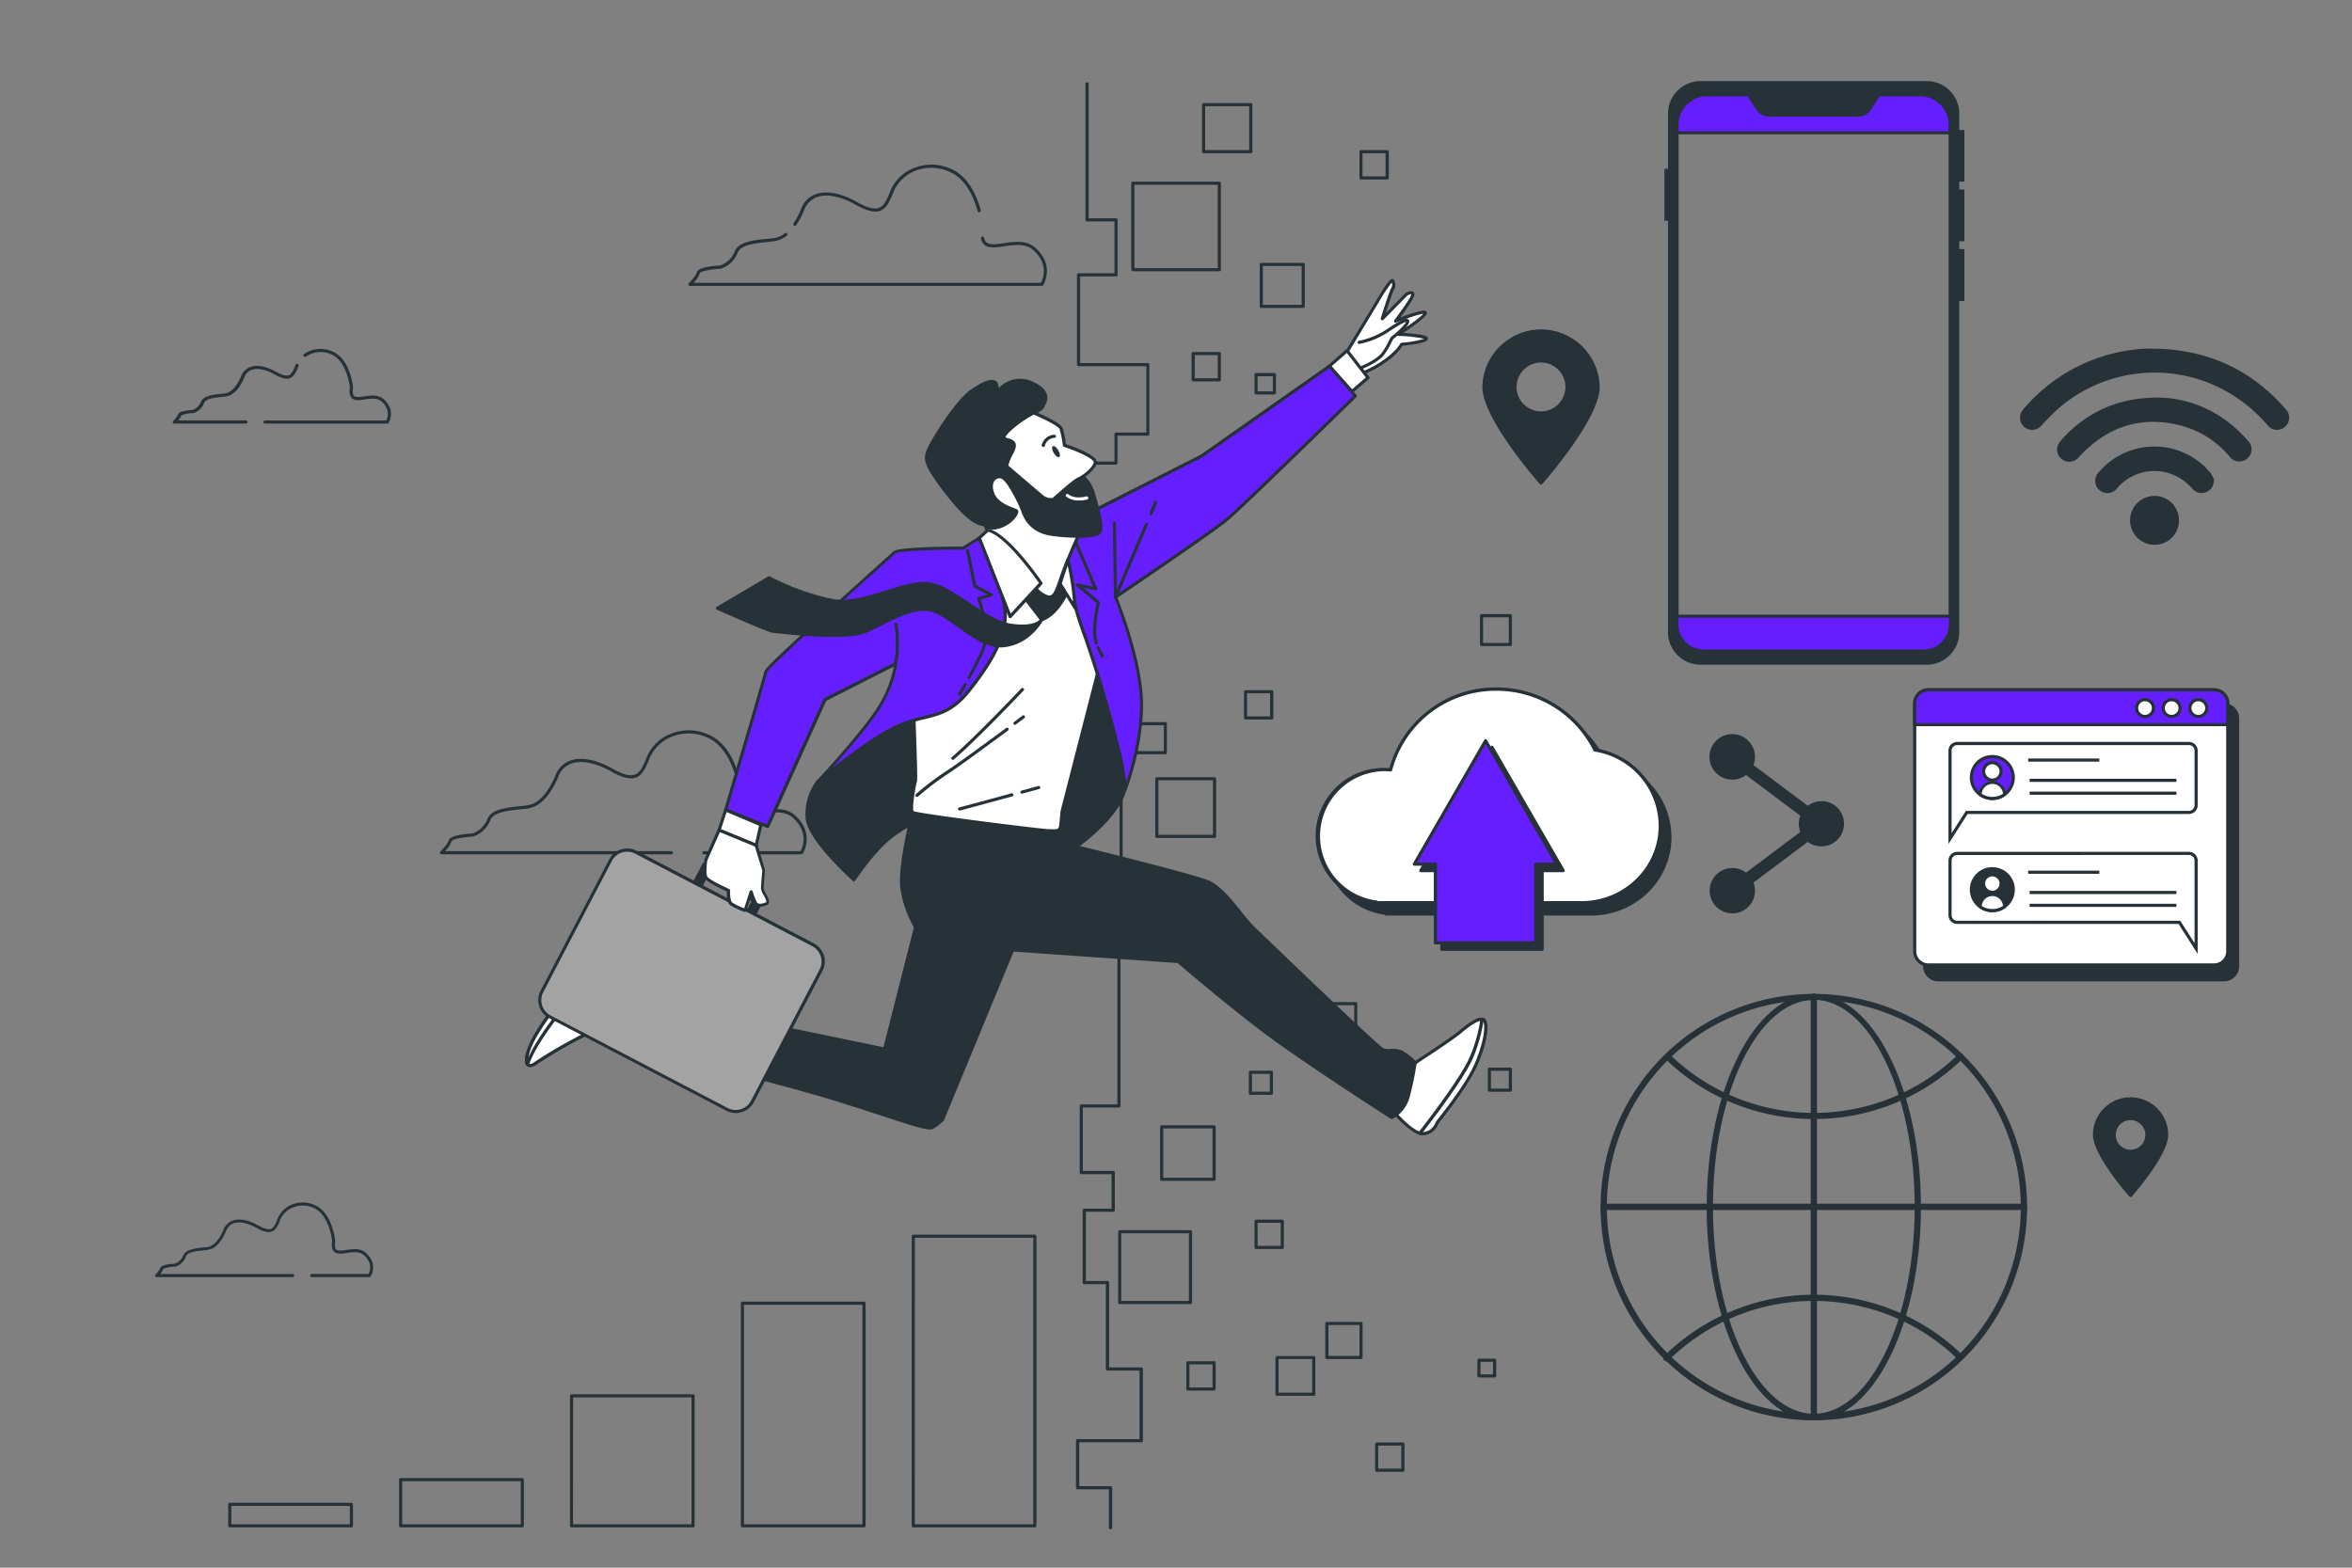 <?xml version="1.0" encoding="UTF-8"?>
<svg xmlns="http://www.w3.org/2000/svg" viewBox="0 0 750 500">
  <rect x="0" y="0" width="750" height="500" fill="#808080" stroke="none"/>
  <g id="freepik--Chart--inject-27">
    <path d="M330,487.15H291.23a.5.5,0,0,1-.5-.5V394.29a.51.51,0,0,1,.5-.5H330a.5.5,0,0,1,.5.5v92.36A.5.5,0,0,1,330,487.15Zm-38.29-1h37.79V394.79H291.73Z" style="fill:#263238"></path>
    <path d="M275.53,487.15H236.74a.5.5,0,0,1-.5-.5v-71a.5.5,0,0,1,.5-.5h38.79a.5.5,0,0,1,.5.5v71A.5.5,0,0,1,275.53,487.15Zm-38.29-1H275v-70H237.24Z" style="fill:#263238"></path>
    <path d="M221,487.15H182.25a.5.5,0,0,1-.5-.5V445.19a.51.51,0,0,1,.5-.5H221a.5.5,0,0,1,.5.5v41.46A.5.5,0,0,1,221,487.15Zm-38.29-1h37.79V445.69H182.75Z" style="fill:#263238"></path>
    <path d="M166.55,487.15H127.76a.5.5,0,0,1-.5-.5V471.91a.5.5,0,0,1,.5-.5h38.79a.5.5,0,0,1,.5.5v14.74A.5.5,0,0,1,166.55,487.15Zm-38.29-1h37.79V472.41H128.26Z" style="fill:#263238"></path>
    <path d="M112.06,487.15H73.27a.5.5,0,0,1-.5-.5V479.8a.51.51,0,0,1,.5-.5h38.79a.5.5,0,0,1,.5.5v6.85A.5.5,0,0,1,112.06,487.15Zm-38.29-1h37.79V480.3H73.77Z" style="fill:#263238"></path>
  </g>
  <g id="freepik--Tab--inject-27">
    <rect x="613.71" y="224.76" width="99.82" height="87.75" rx="4.37" style="fill:#263238"></rect>
    <path d="M709.16,313H618.08a4.88,4.88,0,0,1-4.87-4.87v-79a4.88,4.88,0,0,1,4.87-4.87h91.08a4.88,4.88,0,0,1,4.87,4.87v79A4.88,4.88,0,0,1,709.16,313Zm-91.08-87.76a3.88,3.88,0,0,0-3.87,3.87v79a3.88,3.88,0,0,0,3.87,3.87h91.08a3.87,3.87,0,0,0,3.87-3.87v-79a3.87,3.87,0,0,0-3.87-3.87Z" style="fill:#263238"></path>
    <rect x="610.55" y="220.01" width="99.82" height="87.75" rx="4.37" style="fill:#fff"></rect>
    <path d="M706,308.27H614.92a4.88,4.88,0,0,1-4.87-4.88v-79a4.88,4.88,0,0,1,4.87-4.87H706a4.88,4.88,0,0,1,4.88,4.87v79A4.89,4.89,0,0,1,706,308.27Zm-91.07-87.76a3.87,3.87,0,0,0-3.87,3.87v79a3.88,3.88,0,0,0,3.87,3.88H706a3.88,3.88,0,0,0,3.88-3.88v-79a3.88,3.88,0,0,0-3.88-3.87Z" style="fill:#263238"></path>
    <path d="M710.37,231.11v-6.73A4.38,4.38,0,0,0,706,220H614.92a4.37,4.37,0,0,0-4.37,4.37v6.73Z" style="fill:#651FFF"></path>
    <path d="M710.37,231.61H610.55a.5.5,0,0,1-.5-.5v-6.73a4.88,4.88,0,0,1,4.87-4.87H706a4.88,4.88,0,0,1,4.88,4.87v6.73A.51.51,0,0,1,710.37,231.61Zm-99.32-1h98.82v-6.23a3.88,3.88,0,0,0-3.88-3.87H614.92a3.87,3.87,0,0,0-3.87,3.87Z" style="fill:#263238"></path>
    <circle cx="684.03" cy="225.84" r="2.67" style="fill:#fff"></circle>
    <path d="M684,229a3.18,3.18,0,1,1,3.18-3.18A3.18,3.18,0,0,1,684,229Zm0-5.35a2.18,2.18,0,1,0,2.18,2.17A2.18,2.18,0,0,0,684,223.67Z" style="fill:#263238"></path>
    <path d="M695.17,225.84a2.67,2.67,0,1,0-2.67,2.68A2.67,2.67,0,0,0,695.17,225.84Z" style="fill:#fff"></path>
    <path d="M692.5,229a3.18,3.18,0,1,1,3.17-3.18A3.18,3.18,0,0,1,692.5,229Zm0-5.35a2.18,2.18,0,1,0,2.17,2.17A2.17,2.17,0,0,0,692.5,223.67Z" style="fill:#263238"></path>
    <circle cx="700.96" cy="225.84" r="2.67" style="fill:#fff"></circle>
    <path d="M701,229a3.18,3.18,0,1,1,3.18-3.18A3.18,3.18,0,0,1,701,229Zm0-5.35a2.18,2.18,0,1,0,2.18,2.17A2.18,2.18,0,0,0,701,223.67Z" style="fill:#263238"></path>
    <path d="M621.32,269.17V239.42a2.79,2.79,0,0,1,2.79-2.79H698a2.79,2.79,0,0,1,2.79,2.79v17.4a2.79,2.79,0,0,1-2.79,2.79H627.43Zm2.79-31.54a1.79,1.79,0,0,0-1.79,1.79v26.32l4.56-7.13H698a1.8,1.8,0,0,0,1.79-1.79v-17.4a1.79,1.79,0,0,0-1.79-1.79Z" style="fill:#263238"></path>
    <path d="M700.79,304.23l-6.11-9.56H624.11a2.79,2.79,0,0,1-2.79-2.79V274.47a2.79,2.79,0,0,1,2.79-2.78H698a2.79,2.79,0,0,1,2.79,2.78Zm-76.68-31.54a1.79,1.79,0,0,0-1.79,1.78v17.41a1.79,1.79,0,0,0,1.79,1.79h71.12l4.56,7.13V274.47a1.79,1.79,0,0,0-1.79-1.78Z" style="fill:#263238"></path>
    <circle cx="635.32" cy="247.98" r="6.68" style="fill:#651FFF"></circle>
    <path d="M635.32,255.16a7.18,7.18,0,1,1,7.17-7.18A7.19,7.19,0,0,1,635.32,255.16Zm0-13.36a6.18,6.18,0,1,0,6.17,6.18A6.18,6.18,0,0,0,635.32,241.8Z" style="fill:#263238"></path>
    <circle cx="635.32" cy="246.03" r="2.78" style="fill:#fff"></circle>
    <path d="M635.32,249.31A3.28,3.28,0,1,1,638.6,246,3.29,3.29,0,0,1,635.32,249.31Zm0-5.56A2.28,2.28,0,1,0,637.6,246,2.29,2.29,0,0,0,635.32,243.75Z" style="fill:#263238"></path>
    <path d="M635.32,254.66a6.68,6.68,0,0,0,3.9-1.27,3.91,3.91,0,0,0-7.81,0A6.69,6.69,0,0,0,635.32,254.66Z" style="fill:#fff"></path>
    <path d="M635.32,255.16a7.13,7.13,0,0,1-4.2-1.37.49.49,0,0,1-.21-.41,4.41,4.41,0,0,1,8.81,0,.49.49,0,0,1-.21.41A7.12,7.12,0,0,1,635.32,255.16Zm-3.39-2a6.26,6.26,0,0,0,6.78,0,3.4,3.4,0,0,0-6.78,0Z" style="fill:#263238"></path>
    <rect x="646.73" y="241.92" width="22.69" height="1" style="fill:#263238"></rect>
    <rect x="647.2" y="248.38" width="46.81" height="1" style="fill:#263238"></rect>
    <rect x="647.2" y="252.48" width="46.81" height="1" style="fill:#263238"></rect>
    <circle cx="635.32" cy="283.75" r="6.68" style="fill:#263238"></circle>
    <path d="M635.32,290.93a7.18,7.18,0,1,1,7.17-7.18A7.19,7.19,0,0,1,635.32,290.93Zm0-13.35a6.18,6.18,0,1,0,6.17,6.17A6.18,6.18,0,0,0,635.32,277.58Z" style="fill:#263238"></path>
    <circle cx="635.32" cy="281.81" r="2.78" style="fill:#fff"></circle>
    <path d="M635.32,285.09a3.29,3.29,0,1,1,3.28-3.28A3.29,3.29,0,0,1,635.32,285.09Zm0-5.57a2.29,2.29,0,1,0,2.28,2.29A2.3,2.3,0,0,0,635.32,279.52Z" style="fill:#263238"></path>
    <path d="M635.32,290.43a6.61,6.61,0,0,0,3.9-1.27,3.91,3.91,0,0,0-7.81,0A6.62,6.62,0,0,0,635.32,290.43Z" style="fill:#fff"></path>
    <path d="M635.32,290.93a7.12,7.12,0,0,1-4.2-1.36.51.51,0,0,1-.21-.41,4.41,4.41,0,0,1,8.81,0,.51.51,0,0,1-.21.41A7.11,7.11,0,0,1,635.32,290.93Zm-3.39-2a6.22,6.22,0,0,0,6.78,0,3.4,3.4,0,0,0-6.78,0Z" style="fill:#263238"></path>
    <rect x="646.73" y="277.69" width="22.69" height="1" style="fill:#263238"></rect>
    <rect x="647.2" y="284.15" width="46.81" height="1" style="fill:#263238"></rect>
    <rect x="647.2" y="288.25" width="46.81" height="1" style="fill:#263238"></rect>
  </g>
  <g id="freepik--wifi-icon--inject-27">
    <path d="M687.07,111.21c16.8.26,30.83,6.63,41.87,19.38a3.89,3.89,0,0,1-.36,5.6,3.83,3.83,0,0,1-5.47-.51A47.86,47.86,0,0,0,709,124.3,46.78,46.78,0,0,0,656.72,130a72,72,0,0,0-5.67,5.65,4,4,0,0,1-5.6.51,3.91,3.91,0,0,1-.27-5.61,54.59,54.59,0,0,1,34.93-19c1.1-.15,2.21-.27,3.31-.32S685.85,111.21,687.07,111.21Z" style="fill:#263238"></path>
    <path d="M688.46,126.79c10.62.27,20.6,4.81,28.46,13.89a3.79,3.79,0,0,1-.35,5.58,3.84,3.84,0,0,1-5.52-.53,30.28,30.28,0,0,0-15.13-9.87c-12.35-3.33-23-.29-32,8.85-.33.34-.64.7-1,1.06a3.89,3.89,0,1,1-5.87-5.09,39,39,0,0,1,12.52-9.81C675.16,128.14,681,126.81,688.46,126.79Z" style="fill:#263238"></path>
    <path d="M705.93,153.36a3.88,3.88,0,0,1-6.81,2.55,16.44,16.44,0,0,0-5.93-4.41A15.66,15.66,0,0,0,675,155.83a3.77,3.77,0,0,1-4.15,1.24,3.88,3.88,0,0,1-1.8-6.23,23.28,23.28,0,0,1,35.9.07,11,11,0,0,1,1.15,2.36Z" style="fill:#263238"></path>
    <path d="M687.06,173.76a7.8,7.8,0,1,1,7.77-7.76A7.77,7.77,0,0,1,687.06,173.76Z" style="fill:#263238"></path>
  </g>
  <g id="freepik--world-icon--inject-27">
    <path d="M578.39,453a68,68,0,1,1,68-68A68.11,68.11,0,0,1,578.39,453Zm0-134.08a66,66,0,1,0,66,66A66.11,66.11,0,0,0,578.39,318.87Z" style="fill:#263238"></path>
    <path d="M578.39,453c-18.84,0-34.17-30.52-34.17-68s15.33-68,34.17-68,34.16,30.53,34.16,68S597.22,453,578.39,453Zm0-134.08c-17.74,0-32.17,29.63-32.17,66s14.43,66,32.17,66,32.16-29.62,32.16-66S596.12,318.87,578.39,318.87Z" style="fill:#263238"></path>
    <path d="M578.39,356.89a67.75,67.75,0,0,1-46.82-18.67,1,1,0,0,1,0-1.41,1,1,0,0,1,1.42,0,66,66,0,0,0,91.51-.6,1,1,0,0,1,1.39,1.43A67.66,67.66,0,0,1,578.39,356.89Z" style="fill:#263238"></path>
    <path d="M531.39,434.17a1,1,0,0,1-.71-.3,1,1,0,0,1,0-1.42,68.06,68.06,0,0,1,94.71-.66,1,1,0,0,1-1.38,1.45,66,66,0,0,0-91.93.64A1,1,0,0,1,531.39,434.17Z" style="fill:#263238"></path>
    <path d="M645.43,385.91H511.35a1,1,0,0,1,0-2H645.43a1,1,0,0,1,0,2Z" style="fill:#263238"></path>
    <path d="M578.39,453a1,1,0,0,1-1-1V317.87a1,1,0,0,1,2,0V452A1,1,0,0,1,578.39,453Z" style="fill:#263238"></path>
  </g>
  <g id="freepik--share-icon--inject-27">
    <path d="M580.83,255.54a7.18,7.18,0,0,0-4.36,1.47l-17.33-13a7.26,7.26,0,1,0-2.38,3.17l17.32,13a7.15,7.15,0,0,0,0,5.15l-17.32,13a7.12,7.12,0,0,0-4.36-1.48,7.23,7.23,0,1,0,7.23,7.23,7.13,7.13,0,0,0-.49-2.58l17.33-13a7.22,7.22,0,1,0,4.36-13Z" style="fill:#263238"></path>
  </g>
  <g id="freepik--Locators--inject-27">
    <path d="M491.4,105.2a18.21,18.21,0,0,0-18.21,18.21c0,10.07,18.21,30.64,18.21,30.64s18.22-20.57,18.22-30.64A18.21,18.21,0,0,0,491.4,105.2Zm0,26.5a8.29,8.29,0,1,1,8.28-8.29A8.29,8.29,0,0,1,491.4,131.7Z" style="fill:#263238"></path>
    <path d="M491.4,154.55a.48.48,0,0,1-.37-.17c-.75-.84-18.34-20.83-18.34-31a18.72,18.72,0,0,1,37.43,0c0,10.14-17.59,30.13-18.34,31A.5.5,0,0,1,491.4,154.55Zm0-48.85a17.73,17.73,0,0,0-17.71,17.71c0,9,15.12,26.88,17.71,29.88,2.6-3,17.72-20.91,17.72-29.88A17.74,17.74,0,0,0,491.4,105.7Zm0,26.5a8.79,8.79,0,1,1,8.78-8.79A8.79,8.79,0,0,1,491.4,132.2Zm0-16.57a7.79,7.79,0,1,0,7.78,7.78A7.79,7.79,0,0,0,491.4,115.63Z" style="fill:#263238"></path>
    <path d="M679.38,350.48A11.49,11.49,0,0,0,667.89,362c0,6.35,11.49,19.32,11.49,19.32s11.48-13,11.48-19.32A11.49,11.49,0,0,0,679.38,350.48Zm0,16.71A5.22,5.22,0,1,1,684.6,362,5.22,5.22,0,0,1,679.38,367.19Z" style="fill:#263238"></path>
    <path d="M679.38,381.79a.5.5,0,0,1-.38-.17c-.47-.53-11.61-13.19-11.61-19.65a12,12,0,1,1,24,0c0,6.46-11.14,19.12-11.61,19.65A.48.48,0,0,1,679.38,381.79Zm0-30.81a11,11,0,0,0-11,11c0,5.45,9,16.27,11,18.56,2-2.29,11-13.11,11-18.56A11,11,0,0,0,679.38,351Zm0,16.71A5.72,5.72,0,1,1,685.1,362,5.73,5.73,0,0,1,679.38,367.69Zm0-10.44A4.72,4.72,0,1,0,684.1,362,4.73,4.73,0,0,0,679.38,357.25Z" style="fill:#263238"></path>
  </g>
  <g id="freepik--Device--inject-27">
    <path d="M613.68,208.17H543a9,9,0,0,1-8.74-9.16V38.81A9,9,0,0,1,543,29.65h70.7a9,9,0,0,1,8.75,9.16V199A9,9,0,0,1,613.68,208.17ZM543,30.65a8,8,0,0,0-7.74,8.16V199a8,8,0,0,0,7.74,8.16h70.7a8,8,0,0,0,7.75-8.16V38.81a8,8,0,0,0-7.75-8.16Z" style="fill:#263238"></path>
    <path d="M621.93,42.35V38.81a8.46,8.46,0,0,0-8.24-8.66H543a8.46,8.46,0,0,0-8.24,8.66v3.54Z" style="fill:#651FFF"></path>
    <path d="M621.93,42.85H534.74a.5.5,0,0,1-.5-.5V38.81A9,9,0,0,1,543,29.65h70.7a9,9,0,0,1,8.75,9.16v3.54A.5.5,0,0,1,621.93,42.85Zm-86.69-1h86.19v-3a8,8,0,0,0-7.75-8.16H543a8,8,0,0,0-7.74,8.16Z" style="fill:#263238"></path>
    <path d="M624.27,36.46v5.46h1.62V57.41h-1.62v3.52h1.62v15.5h-1.62V80h1.62v15.5h-1.62V201.36a9.86,9.86,0,0,1-9.61,10.09H542a9.87,9.87,0,0,1-9.61-10.09V69.81h-1.15V54.31h1.15V36.46A9.87,9.87,0,0,1,542,26.37h72.66A9.86,9.86,0,0,1,624.27,36.46Zm-25.12-6.31-2.84,4.43a4.52,4.52,0,0,1-3.8,2.13H564.16a4.55,4.55,0,0,1-3.81-2.13l-2.83-4.43H544.35a9.86,9.86,0,0,0-9.61,10.09V197.58a9.86,9.86,0,0,0,9.61,10.09h68a9.86,9.86,0,0,0,9.61-10.09V40.24a9.86,9.86,0,0,0-9.61-10.09Z" style="fill:#263238"></path>
    <path d="M614.66,212H542a10.38,10.38,0,0,1-10.11-10.59v-131h-1.15V53.81h1.15V36.46A10.38,10.38,0,0,1,542,25.87h72.66a10.37,10.37,0,0,1,10.11,10.59v5h1.62V57.91h-1.62v2.52h1.62v16.5h-1.62v2.52h1.62V96h-1.62V201.36A10.37,10.37,0,0,1,614.66,212ZM531.74,69.31h1.15V201.36A9.38,9.38,0,0,0,542,211h72.66a9.37,9.37,0,0,0,9.11-9.59V95h1.62V80.45h-1.62V75.93h1.62V61.43h-1.62V56.91h1.62V42.42h-1.62v-6a9.37,9.37,0,0,0-9.11-9.59H542a9.38,9.38,0,0,0-9.11,9.59V54.81h-1.15Zm80.58,138.86h-68a10.37,10.37,0,0,1-10.11-10.59V40.24a10.37,10.37,0,0,1,10.11-10.59h13.44l3,4.66a4,4,0,0,0,3.38,1.9h28.35a4,4,0,0,0,3.38-1.9l3-4.66h13.44a10.37,10.37,0,0,1,10.11,10.59V197.58A10.37,10.37,0,0,1,612.32,208.17Zm-68-177.52a9.36,9.36,0,0,0-9.11,9.59V197.58a9.36,9.36,0,0,0,9.11,9.59h68a9.37,9.37,0,0,0,9.11-9.59V40.24a9.37,9.37,0,0,0-9.11-9.59h-12.9l-2.69,4.2a5,5,0,0,1-4.22,2.36H564.16a5,5,0,0,1-4.23-2.36l-2.68-4.2Z" style="fill:#263238"></path>
    <path d="M534.74,196.53V199a8.46,8.46,0,0,0,8.24,8.66h70.71a8.46,8.46,0,0,0,8.24-8.66v-2.48Z" style="fill:#651FFF"></path>
    <path d="M613.68,208.17H543a9,9,0,0,1-8.74-9.16v-2.48a.5.5,0,0,1,.5-.5h87.19a.5.5,0,0,1,.5.5V199A9,9,0,0,1,613.68,208.17ZM535.24,197v2a8,8,0,0,0,7.74,8.16h70.7a8,8,0,0,0,7.75-8.16v-2Z" style="fill:#263238"></path>
  </g>
  <g id="freepik--cloud-2--inject-27">
    <path d="M511.68,242.81a35,35,0,0,0-65.14,6.32c-.55,0-1.11-.09-1.68-.09A21.21,21.21,0,0,0,442,291.32v.2h65.43c13.84,0,25.06-11,25.06-24.53A24.68,24.68,0,0,0,511.68,242.81Z" style="fill:#263238"></path>
    <path d="M507.45,292H442a.48.48,0,0,1-.43-.26,21.7,21.7,0,0,1,3.27-43.22c.44,0,.87,0,1.31.06a35.1,35.1,0,0,1,34.1-25.69A35.57,35.57,0,0,1,512,242.36,25.09,25.09,0,0,1,533,267C533,280.79,521.55,292,507.45,292Zm-65-1h65C521,291,532,280.24,532,267A24.11,24.11,0,0,0,511.6,243.3a.52.52,0,0,1-.37-.27,34.53,34.53,0,0,0-31-19.12A34.1,34.1,0,0,0,447,249.25a.48.48,0,0,1-.52.37c-.55,0-1.1-.08-1.65-.08a20.71,20.71,0,0,0-2.77,41.28A.5.5,0,0,1,442.43,291Z" style="fill:#263238"></path>
    <path d="M508.58,239.19a35.05,35.05,0,0,0-65.14,6.32c-.55,0-1.11-.08-1.68-.08a21.2,21.2,0,0,0-2.83,42.27v.2h65.42c13.84,0,25.06-11,25.06-24.53A24.69,24.69,0,0,0,508.58,239.19Z" style="fill:#fff"></path>
    <path d="M504.35,288.4H438.93a.5.5,0,0,1-.44-.25,21.7,21.7,0,0,1,3.27-43.22c.44,0,.87,0,1.31,0a35.12,35.12,0,0,1,34.11-25.69,35.57,35.57,0,0,1,31.74,19.45,25.1,25.1,0,0,1,21,24.63C529.91,277.17,518.45,288.4,504.35,288.4Zm-65-1h65c13.54,0,24.56-10.78,24.56-24a24.11,24.11,0,0,0-20.41-23.69.47.47,0,0,1-.37-.27,34.55,34.55,0,0,0-30.95-19.12,34.12,34.12,0,0,0-33.25,25.35.5.5,0,0,1-.52.37c-.55,0-1.09-.08-1.65-.08A20.71,20.71,0,0,0,439,287.21.49.49,0,0,1,439.33,287.4Z" style="fill:#263238"></path>
    <polygon points="498.5 277.67 475.79 238.34 453.08 277.67 459.8 277.67 459.8 302.78 491.78 302.78 491.78 277.67 498.5 277.67" style="fill:#263238"></polygon>
    <path d="M491.78,303.28h-32a.5.5,0,0,1-.5-.5V278.17h-6.22a.48.48,0,0,1-.43-.25.5.5,0,0,1,0-.5l22.71-39.33a.51.51,0,0,1,.86,0l22.71,39.33a.5.5,0,0,1-.43.75h-6.22v24.61A.5.5,0,0,1,491.78,303.28Zm-31.48-1h31V277.67a.5.5,0,0,1,.5-.5h5.85l-21.84-37.83L454,277.17h5.85a.5.5,0,0,1,.5.5Z" style="fill:#263238"></path>
    <polygon points="496.43 275.61 473.72 236.28 451.01 275.61 457.73 275.61 457.73 300.72 489.71 300.72 489.71 275.61 496.43 275.61" style="fill:#651FFF"></polygon>
    <path d="M489.71,301.22h-32a.51.51,0,0,1-.5-.5V276.11H451a.52.52,0,0,1-.44-.25.5.5,0,0,1,0-.5L473.29,236a.51.51,0,0,1,.86,0l22.71,39.33a.5.5,0,0,1,0,.5.5.5,0,0,1-.43.25h-6.22v24.61A.5.5,0,0,1,489.71,301.22Zm-31.48-1h31V275.61a.5.5,0,0,1,.5-.5h5.85l-21.84-37.83-21.84,37.83h5.85a.5.5,0,0,1,.5.5Z" style="fill:#263238"></path>
  </g>
  <g id="freepik--clouds-1--inject-27">
    <path d="M332.21,91.18H220a.5.5,0,0,1-.35-.85c.64-.64,2.36-2.53,2.61-3.54.39-1.55,5.16-2,7.27-2.1a7.72,7.72,0,0,0,4.76-4.48c1.15-3.15,6.34-3.67,10.13-4a29.33,29.33,0,0,0,2.94-.38,7.38,7.38,0,0,0,2.88-1.42.5.5,0,1,1,.61.79,8.34,8.34,0,0,1-3.28,1.6,28.88,28.88,0,0,1-3.05.41c-3.53.35-8.35.83-9.29,3.4a8.61,8.61,0,0,1-5.48,5.11l-.11,0c-3.18.17-6.23.81-6.41,1.34a9.49,9.49,0,0,1-2.07,3.15H331.92c.6-1.1,2.72-5.86-2.45-10.45-2.47-2.2-6.05-1.68-9.2-1.22-3.47.51-6.74,1-7.47-2.5a.5.5,0,0,1,1-.2c.51,2.44,2.63,2.26,6.34,1.71,3.38-.49,7.2-1,10,1.46,6.42,5.71,2.53,11.91,2.49,12A.49.49,0,0,1,332.21,91.18Z" style="fill:#263238"></path>
    <path d="M253.45,72a.51.51,0,0,1-.28-.09.49.49,0,0,1-.13-.69,27.39,27.39,0,0,0,2.5-4.76,7.64,7.64,0,0,1,4.69-4.56c3.43-1.19,8.11-.26,13.18,2.6,3.12,1.77,5.28,2.34,6.8,1.81,1.8-.63,2.69-2.86,3.82-5.68a13.38,13.38,0,0,1,7.29-7,15,15,0,0,1,11.9.23c5.5,2.33,8.22,8.47,9.53,13.21a.5.5,0,0,1-1,.26c-1.26-4.52-3.83-10.38-9-12.54a14,14,0,0,0-11.12-.23A12.55,12.55,0,0,0,285,61c-1.17,2.94-2.18,5.47-4.41,6.25-1.8.64-4.23,0-7.62-1.88-4.82-2.72-9.21-3.62-12.36-2.53a6.73,6.73,0,0,0-4.1,4,27.74,27.74,0,0,1-2.59,4.94A.52.52,0,0,1,253.45,72Z" style="fill:#263238"></path>
    <path d="M123.49,135.1h-39a.5.5,0,0,1-.5-.5.5.5,0,0,1,.5-.5H123.2c.39-.78,1.38-3.42-1.49-6-1.43-1.27-3.54-1-5.41-.69-1.65.24-3.21.47-4.12-.45-.65-.65-.85-1.73-.61-3.4-.09-.74-1.08-8.49-5.92-10.53a8.21,8.21,0,0,0-8.14.73.5.5,0,0,1-.69-.12.51.51,0,0,1,.11-.7,9.2,9.2,0,0,1,9.11-.83c5.61,2.37,6.5,11,6.53,11.41v.12c-.2,1.33-.09,2.21.31,2.62.56.56,1.88.36,3.28.16,2-.29,4.44-.65,6.21.93,4,3.57,1.57,7.46,1.54,7.5A.5.5,0,0,1,123.49,135.1Z" style="fill:#263238"></path>
    <path d="M78.39,135.1H55.6a.49.49,0,0,1-.46-.3.5.5,0,0,1,.1-.55,6.79,6.79,0,0,0,1.53-2.05c.25-1,2.6-1.31,4.55-1.41a4.5,4.5,0,0,0,2.74-2.58c.73-2,3.94-2.35,6.28-2.59.72-.07,1.33-.13,1.76-.22,1.82-.41,3.54-2.37,4.84-5.52a4.89,4.89,0,0,1,3-2.87c2.13-.74,5-.17,8.14,1.59,1.81,1,3.1,1.37,4,1.08s1.52-1.67,2.19-3.32a.49.49,0,0,1,.65-.28.51.51,0,0,1,.28.65c-.73,1.82-1.36,3.39-2.79,3.89-1.15.4-2.67,0-4.78-1.15-2.86-1.62-5.46-2.16-7.31-1.52a3.9,3.9,0,0,0-2.36,2.31c-1.83,4.44-4,5.77-5.54,6.11a18.55,18.55,0,0,1-1.88.25c-2.08.21-4.92.49-5.44,1.93a5.44,5.44,0,0,1-3.46,3.22h-.1a9.25,9.25,0,0,0-3.72.72,4.78,4.78,0,0,1-1,1.6H78.39a.5.5,0,0,1,.5.5A.5.5,0,0,1,78.39,135.1Z" style="fill:#263238"></path>
    <path d="M117.83,407.32H99.42a.5.5,0,0,1-.5-.5.5.5,0,0,1,.5-.5h18.12c.4-.79,1.38-3.43-1.49-6-1.43-1.27-3.54-1-5.41-.69-1.65.24-3.21.47-4.12-.45-.65-.65-.85-1.73-.61-3.4-.08-.74-1.08-8.49-5.92-10.53a8.29,8.29,0,0,0-6.58-.14,7.38,7.38,0,0,0-4,3.81c-.73,1.82-1.36,3.39-2.79,3.89-1.15.41-2.67,0-4.77-1.15-2.87-1.62-5.46-2.16-7.32-1.51a3.86,3.86,0,0,0-2.36,2.3c-1.83,4.44-4,5.78-5.54,6.11a16.17,16.17,0,0,1-1.87.25c-2.08.21-4.93.49-5.45,1.93A5.44,5.44,0,0,1,55.88,404h-.1a9.25,9.25,0,0,0-3.72.72,4.91,4.91,0,0,1-1,1.61H93.3a.5.5,0,0,1,.5.5.5.5,0,0,1-.5.5H49.94a.51.51,0,0,1-.36-.86,6.79,6.79,0,0,0,1.53-2c.25-1,2.6-1.3,4.55-1.41a4.5,4.5,0,0,0,2.74-2.58c.73-2,3.94-2.35,6.29-2.59.71-.07,1.32-.13,1.75-.22,1.82-.41,3.54-2.37,4.84-5.52a4.89,4.89,0,0,1,3-2.87c2.13-.74,5-.17,8.14,1.59,1.81,1,3.1,1.37,3.95,1.08,1-.36,1.53-1.67,2.19-3.32A8.27,8.27,0,0,1,93,384.21a9.25,9.25,0,0,1,7.35.14c5.61,2.37,6.5,11,6.53,11.41a.48.48,0,0,1,0,.12c-.2,1.33-.09,2.21.31,2.62.56.56,1.88.37,3.28.16,2-.29,4.44-.65,6.21.93,4,3.57,1.57,7.46,1.54,7.5A.5.5,0,0,1,117.83,407.32Z" style="fill:#263238"></path>
    <path d="M255.56,272.48H224.43a.5.5,0,0,1-.5-.5.5.5,0,0,1,.5-.5h30.84c.61-1.11,2.8-6-2.5-10.71-2.53-2.25-6.19-1.71-9.42-1.24-2.82.41-5.26.76-6.68-.66-1-1-1.32-2.77-.92-5.5-.11-1-1.76-14.56-10.22-18.14a14.36,14.36,0,0,0-11.39-.23,12.88,12.88,0,0,0-6.91,6.63c-1.2,3-2.23,5.58-4.51,6.38-1.84.65-4.32,0-7.78-1.92-4.93-2.78-9.42-3.7-12.65-2.58a6.87,6.87,0,0,0-4.2,4.09c-2.36,5.75-5.61,9.35-9.13,10.13-.79.17-1.87.28-3.12.41-3.61.36-8.55.86-9.5,3.48a8.85,8.85,0,0,1-5.61,5.23h-.1c-3.28.18-6.41.83-6.56,1.38a9.81,9.81,0,0,1-2.14,3.24h72.16a.51.51,0,0,1,.5.5.5.5,0,0,1-.5.5H140.77a.5.5,0,0,1-.35-.85c.66-.66,2.42-2.59,2.68-3.63.39-1.58,5.27-2,7.42-2.13a8,8,0,0,0,4.88-4.59c1.17-3.22,6.47-3.75,10.34-4.14a27.25,27.25,0,0,0,3-.39c3.19-.71,6.18-4.09,8.42-9.53a7.85,7.85,0,0,1,4.79-4.66c3.51-1.21,8.29-.27,13.47,2.66,3.2,1.81,5.41,2.39,7,1.85,1.85-.65,2.76-2.93,3.91-5.81a13.66,13.66,0,0,1,7.46-7.18,15.37,15.37,0,0,1,12.16.23c9.29,3.94,10.77,18.41,10.83,19v.12c-.36,2.39-.15,3.93.63,4.71,1.07,1.07,3.27.75,5.82.38,3.45-.5,7.35-1.07,10.23,1.48,6.57,5.84,2.59,12.17,2.55,12.23A.49.49,0,0,1,255.56,272.48Z" style="fill:#263238"></path>
  </g>
  <g id="freepik--Squares--inject-27">
    <path d="M388.82,86.52H361.23a.5.5,0,0,1-.5-.5V58.43a.5.5,0,0,1,.5-.5h27.59a.5.5,0,0,1,.5.5V86A.5.5,0,0,1,388.82,86.52Zm-27.09-1h26.59V58.93H361.73Z" style="fill:#263238"></path>
    <path d="M415.57,98.22H402.2a.5.5,0,0,1-.5-.5V84.34a.5.5,0,0,1,.5-.5h13.37a.5.5,0,0,1,.5.5V97.72A.5.5,0,0,1,415.57,98.22Zm-12.87-1h12.37V84.84H402.7Z" style="fill:#263238"></path>
    <path d="M388.82,121.63h-8.36a.5.5,0,0,1-.5-.5v-8.36a.5.5,0,0,1,.5-.5h8.36a.5.5,0,0,1,.5.5v8.36A.5.5,0,0,1,388.82,121.63Zm-7.86-1h7.36v-7.36H381Z" style="fill:#263238"></path>
    <path d="M406.38,125.81h-5.85a.5.5,0,0,1-.5-.5v-5.85a.5.5,0,0,1,.5-.5h5.85a.5.5,0,0,1,.5.5v5.85A.5.5,0,0,1,406.38,125.81Zm-5.35-1h4.85V120H401Z" style="fill:#263238"></path>
    <path d="M405.41,349.19h-6.69a.5.5,0,0,1-.5-.5V342a.5.5,0,0,1,.5-.5h6.69a.5.5,0,0,1,.5.5v6.69A.51.51,0,0,1,405.41,349.19Zm-6.19-1h5.69V342.5h-5.69Z" style="fill:#263238"></path>
    <path d="M481.62,206.07h-9.2a.5.5,0,0,1-.5-.5v-9.2a.51.51,0,0,1,.5-.5h9.2a.5.5,0,0,1,.5.5v9.2A.5.5,0,0,1,481.62,206.07Zm-8.7-1h8.2v-8.2h-8.2Z" style="fill:#263238"></path>
    <path d="M405.54,229.48h-8.36a.5.5,0,0,1-.5-.5v-8.36a.5.5,0,0,1,.5-.5h8.36a.5.5,0,0,1,.5.5V229A.5.5,0,0,1,405.54,229.48Zm-7.86-1H405v-7.36h-7.36Z" style="fill:#263238"></path>
    <path d="M387.29,267.26h-18.4a.5.5,0,0,1-.5-.5V248.37a.5.5,0,0,1,.5-.5h18.4a.5.5,0,0,1,.5.5v18.39A.5.5,0,0,1,387.29,267.26Zm-17.9-1h17.4V248.87h-17.4Z" style="fill:#263238"></path>
    <path d="M432.3,328.13h-7.53a.5.5,0,0,1-.5-.5v-7.52a.5.5,0,0,1,.5-.5h7.53a.5.5,0,0,1,.5.5v7.52A.5.5,0,0,1,432.3,328.13Zm-7-1h6.53v-6.52h-6.53Z" style="fill:#263238"></path>
    <path d="M379.62,415.92H357.05a.5.5,0,0,1-.5-.5V392.84a.5.5,0,0,1,.5-.5h22.57a.5.5,0,0,1,.5.5v22.58A.5.5,0,0,1,379.62,415.92Zm-22.07-1h21.57V393.34H357.55Z" style="fill:#263238"></path>
    <path d="M418.92,445.18H407.21a.5.5,0,0,1-.5-.5V433a.51.51,0,0,1,.5-.5h11.71a.51.51,0,0,1,.5.5v11.71A.5.5,0,0,1,418.92,445.18Zm-11.21-1h10.71V433.47H407.71Z" style="fill:#263238"></path>
    <path d="M387.15,376.62H370.43a.5.5,0,0,1-.5-.5V359.4a.5.5,0,0,1,.5-.5h16.72a.51.51,0,0,1,.5.5v16.72A.5.5,0,0,1,387.15,376.62Zm-16.22-1h15.72V359.9H370.93Z" style="fill:#263238"></path>
    <path d="M408.89,398.36h-8.36a.5.5,0,0,1-.5-.5V389.5a.5.5,0,0,1,.5-.5h8.36a.5.5,0,0,1,.5.5v8.36A.5.5,0,0,1,408.89,398.36Zm-7.86-1h7.36V390H401Z" style="fill:#263238"></path>
    <path d="M387.15,443.51h-8.36a.5.5,0,0,1-.5-.5v-8.36a.5.5,0,0,1,.5-.5h8.36a.5.5,0,0,1,.5.5V443A.51.51,0,0,1,387.15,443.51Zm-7.86-1h7.36v-7.36h-7.36Z" style="fill:#263238"></path>
    <path d="M434,433.47H423.1a.5.5,0,0,1-.5-.5V422.11a.5.5,0,0,1,.5-.5H434a.5.5,0,0,1,.5.5V433A.5.5,0,0,1,434,433.47Zm-10.37-1h9.87v-9.86H423.6Z" style="fill:#263238"></path>
    <path d="M476.61,439.33h-5a.5.5,0,0,1-.5-.5v-5a.5.5,0,0,1,.5-.5h5a.5.5,0,0,1,.5.5v5A.51.51,0,0,1,476.61,439.33Zm-4.52-1h4v-4h-4Z" style="fill:#263238"></path>
    <path d="M447.34,469.42H439a.5.5,0,0,1-.5-.5v-8.36a.51.51,0,0,1,.5-.5h8.36a.5.5,0,0,1,.5.5v8.36A.5.5,0,0,1,447.34,469.42Zm-7.86-1h7.36v-7.36h-7.36Z" style="fill:#263238"></path>
    <path d="M481.62,348.2h-6.69a.51.51,0,0,1-.5-.5V341a.5.5,0,0,1,.5-.5h6.69a.5.5,0,0,1,.5.5v6.69A.5.5,0,0,1,481.62,348.2Zm-6.19-1h5.69v-5.69h-5.69Z" style="fill:#263238"></path>
    <path d="M442.33,57.25H434a.5.5,0,0,1-.5-.5V48.39a.5.5,0,0,1,.5-.5h8.36a.51.51,0,0,1,.5.5v8.36A.5.5,0,0,1,442.33,57.25Zm-7.86-1h7.36V48.89h-7.36Z" style="fill:#263238"></path>
    <path d="M398.85,48.89H383.8a.5.5,0,0,1-.5-.5v-15a.51.51,0,0,1,.5-.5h15.05a.5.5,0,0,1,.5.5v15A.5.5,0,0,1,398.85,48.89Zm-14.55-1h14.05v-14H384.3Z" style="fill:#263238"></path>
    <path d="M354.11,487.77a.5.5,0,0,1-.5-.5V475h-10a.5.5,0,0,1-.5-.5v-15a.51.51,0,0,1,.5-.5h19.76V437.13H353.13a.5.5,0,0,1-.5-.5V409.57h-6.9a.5.5,0,0,1-.5-.5V386a.5.5,0,0,1,.5-.5h8.73v-11H344.8a.5.5,0,0,1-.5-.5V352.73a.51.51,0,0,1,.5-.5h11.51V294.12H345.73a.5.5,0,0,1-.5-.5v-15.7a.5.5,0,0,1,.5-.5H357V240.06a.5.5,0,0,1,.5-.5h13.63v-8.24H345.26a.5.5,0,0,1-.5-.5V147.7a.5.5,0,0,1,.5-.5h10.12v-8.74a.51.51,0,0,1,.5-.5h9.66V116.8H343.93a.5.5,0,0,1-.5-.5V87.67a.5.5,0,0,1,.5-.5h11.45V70.62h-8.73a.5.5,0,0,1-.5-.5V26.71a.5.5,0,0,1,.5-.5.51.51,0,0,1,.5.5V69.62h8.73a.5.5,0,0,1,.5.5V87.67a.5.5,0,0,1-.5.5H344.43V115.8H366a.5.5,0,0,1,.5.5v22.16a.5.5,0,0,1-.5.5h-9.66v8.74a.5.5,0,0,1-.5.5H345.76v82.12h25.83a.5.5,0,0,1,.5.5v9.24a.51.51,0,0,1-.5.5H358v37.36a.5.5,0,0,1-.5.5H346.23v14.7h10.58a.51.51,0,0,1,.5.5v59.11a.5.5,0,0,1-.5.5H345.3v20.24H355a.5.5,0,0,1,.5.5v12a.5.5,0,0,1-.5.5h-8.73v22.09h6.9a.5.5,0,0,1,.5.5v27.06h10.28a.51.51,0,0,1,.5.5V459.5a.5.5,0,0,1-.5.5H344.15v14h10a.51.51,0,0,1,.5.5v12.74A.5.5,0,0,1,354.11,487.77Z" style="fill:#263238"></path>
  </g>
  <g id="freepik--Character--inject-27">
    <path d="M207.7,320.87s-5.43-3.16-6.55-4.29-10.39-11.75-12.65-11.07-5.2,5.65-7.68,9.94-10.17,13.32-12.2,19.42.9,5.2,2,4.29a150.18,150.18,0,0,1,16-9.26,64.61,64.61,0,0,1,7.23-2.93l8.81,3.84Z" style="fill:#fff"></path>
    <path d="M169.05,340.31a1.55,1.55,0,0,1-.89-.26c-1-.68-1-2.43,0-5.34,1.37-4.12,5.28-9.55,8.41-13.92,1.61-2.24,3-4.17,3.82-5.59,3-5.15,5.64-9.47,8-10.17,1.58-.48,5.1,2.46,12.16,10.13.47.52.82.9,1,1.06a57.77,57.77,0,0,0,6.45,4.22.49.49,0,0,1,.19.65l-5,9.94a.49.49,0,0,1-.64.23l-8.64-3.76a71.76,71.76,0,0,0-7,2.86A145.12,145.12,0,0,0,171,339.55,3.26,3.26,0,0,1,169.05,340.31ZM188.79,306a.34.34,0,0,0-.15,0c-2.14.64-5.3,6.1-7.39,9.71-.85,1.46-2.25,3.41-3.87,5.67-3.1,4.31-7,9.68-8.28,13.66-1.15,3.44-.51,4.1-.37,4.2.33.23,1.1-.05,1.61-.46a151.24,151.24,0,0,1,16.14-9.32,64.35,64.35,0,0,1,7.29-3,.47.47,0,0,1,.35,0l8.37,3.65,4.55-9.1a51.62,51.62,0,0,1-6.25-4.13c-.17-.17-.53-.56-1-1.09C192.37,307.79,189.69,306,188.79,306Z" style="fill:#263238"></path>
    <path d="M198.42,313.65c-3.24-3.47-8.33-8.62-9.92-8.14-2.26.68-5.2,5.65-7.68,9.94s-10.17,13.32-12.2,19.42.9,5.2,2,4.29a150.18,150.18,0,0,1,16-9.26c2.12-1,3.74-1.63,4.91-2.09l-4.23-4.23S193.65,316.7,198.42,313.65Z" style="fill:#fff"></path>
    <path d="M169.05,340.31a1.55,1.55,0,0,1-.89-.26c-1-.68-1-2.43,0-5.34,1.37-4.12,5.28-9.55,8.41-13.92,1.61-2.24,3-4.17,3.82-5.59,3-5.15,5.64-9.47,8-10.17,1-.3,3,.38,10.44,8.28a.48.48,0,0,1,.13.4.49.49,0,0,1-.23.36c-4.05,2.59-9.28,8.06-10.63,9.49l3.89,3.89a.53.53,0,0,1,.14.46.49.49,0,0,1-.31.36c-1.43.57-3.08,1.27-4.88,2.09A145.12,145.12,0,0,0,171,339.55,3.26,3.26,0,0,1,169.05,340.31ZM188.75,306l-.11,0c-2.14.64-5.3,6.1-7.39,9.71-.85,1.46-2.25,3.41-3.87,5.67-3.1,4.31-7,9.68-8.28,13.66-1.15,3.44-.51,4.1-.37,4.2.33.23,1.1-.05,1.61-.46a151.24,151.24,0,0,1,16.14-9.32q2.31-1.05,4.23-1.83l-3.7-3.69a.51.51,0,0,1,0-.69c.25-.27,6-6.51,10.65-9.68C191.22,306.74,189.29,306,188.75,306Z" style="fill:#263238"></path>
    <path d="M191.26,306.79l-.35-.26-.07,0-.52-.35-.13-.08-.38-.22-.11-.06-.43-.18-.08,0a1.09,1.09,0,0,0-.3-.07h-.09a.74.74,0,0,0-.3,0c-2.26.68-5.2,5.65-7.68,9.94s-10.17,13.32-12.2,19.42c-.87,2.63-.83,3.95-.4,4.54,2-6.14,8.94-15.17,14.86-22.38C187.38,311.79,189.91,308.56,191.26,306.79Z" style="fill:#fff"></path>
    <path d="M168.22,339.91a.49.49,0,0,1-.4-.21c-.62-.85-.51-2.48.33-5,1.37-4.12,5.28-9.55,8.41-13.92,1.61-2.24,3-4.17,3.82-5.59,3-5.15,5.64-9.47,8-10.17a1.27,1.27,0,0,1,.49,0H189l.37.09a4.37,4.37,0,0,1,.58.23l.1.06.43.24.14.09.54.36.38.28a.61.61,0,0,1,.22.36.53.53,0,0,1-.07.39c-1.38,1.79-3.91,5-8.2,10.24-5.39,6.58-12.79,16-14.76,22.22a.5.5,0,0,1-.4.34ZM188.69,306h-.05c-2.14.64-5.3,6.1-7.39,9.71-.85,1.46-2.25,3.41-3.87,5.67-3.1,4.31-7,9.68-8.28,13.66a15.25,15.25,0,0,0-.59,2.21c2.67-6.11,8.88-14.07,14.18-20.53,4-4.84,6.44-8,7.86-9.82-.2-.15-.35-.25-.49-.34l-.13-.07a2.57,2.57,0,0,0-.35-.2l.11-.51-.22.45-.36-.16-.28-.07Z" style="fill:#263238"></path>
    <path d="M451.26,339s11.52-7.45,14.45-9.94,6.78-5.19,7.68-3.38.23,7.22-2.93,14.22-11.3,16.94-12,17.85-1.36,3.61-4.75,3.84-10.16-7.91-10.16-7.91Z" style="fill:#fff"></path>
    <path d="M453.61,362.07c-3.57,0-9.72-7.25-10.42-8.09a.5.5,0,0,1-.06-.55l7.68-14.68a.47.47,0,0,1,.18-.19c.11-.07,11.52-7.46,14.4-9.9,5.3-4.48,6.87-4.16,7.38-4.05a1.47,1.47,0,0,1,1.07.82c.93,1.87.42,7.25-2.93,14.66-1.88,4.17-5.77,10-11.56,17.34l-.46.6a6.1,6.1,0,0,0-.38.63,5.47,5.47,0,0,1-4.73,3.41Zm-9.43-8.47c2,2.36,7,7.65,9.53,7.47a4.51,4.51,0,0,0,3.92-2.88,5.8,5.8,0,0,1,.46-.76l.48-.62c5.73-7.27,9.58-13,11.43-17.13,3-6.72,3.78-12.13,2.95-13.8a.49.49,0,0,0-.38-.29c-.48-.1-2.09.07-6.53,3.83-2.81,2.38-13.14,9.09-14.4,9.91Z" style="fill:#263238"></path>
    <path d="M453.74,361.57c3.39-.23,4.07-2.94,4.75-3.84s8.8-10.84,12-17.85,3.84-12.42,2.93-14.22a1,1,0,0,0-.83-.58A47.1,47.1,0,0,1,469.33,337c-2.34,5.77-11.24,17.66-16.53,24.48A2.68,2.68,0,0,0,453.74,361.57Z" style="fill:#fff"></path>
    <path d="M453.63,362.07a3.36,3.36,0,0,1-1-.16.49.49,0,0,1-.35-.32.5.5,0,0,1,.08-.46c5.15-6.64,14.14-18.63,16.46-24.37A46.57,46.57,0,0,0,472.07,325a.45.45,0,0,1,.19-.33.48.48,0,0,1,.37-.1,1.5,1.5,0,0,1,1.21.84c.93,1.87.42,7.25-2.93,14.66-1.89,4.18-5.78,10-11.56,17.35-.23.29-.39.49-.46.59a6.1,6.1,0,0,0-.38.63,5.47,5.47,0,0,1-4.73,3.41ZM473,325.91a48.57,48.57,0,0,1-3.17,11.23c-2.29,5.65-10.83,17.14-16.08,23.93a4.5,4.5,0,0,0,3.92-2.88,5.8,5.8,0,0,1,.46-.76c.07-.1.23-.31.47-.61,5.74-7.27,9.59-13,11.44-17.14C473,333,473.77,327.62,473,325.91Z" style="fill:#263238"></path>
    <path d="M260.77,249.32a17.59,17.59,0,0,0-3.34,11.6c.52,6.86,14.94,19.69,14.94,19.69s5.8-8.79,11.43-13.36,14.59-8.09,14.59-8.09l41.14,13.54s16.35-10.37,19.16-20.74-3.87-33.76-7.39-39.21a66.51,66.51,0,0,1-5.45-10.37l-56.25,7.73s1.23,8.27-7,17.59S260.77,249.32,260.77,249.32Z" style="fill:#263238"></path>
    <path d="M272.37,281.11A.5.5,0,0,1,272,281c-.6-.53-14.58-13.05-15.11-20a17.88,17.88,0,0,1,3.45-12s0,0,.05-.05,13.61-12.4,21.76-21.59c8-9,6.92-17.09,6.91-17.17a.52.52,0,0,1,.1-.38.53.53,0,0,1,.33-.19l56.26-7.74a.5.5,0,0,1,.53.32,66.33,66.33,0,0,0,5.4,10.28c3.59,5.56,10.26,29.24,7.45,39.61s-18.7,20.61-19.38,21a.52.52,0,0,1-.42.06l-41-13.48c-1.24.5-9.21,3.81-14.29,7.94-5.5,4.47-11.27,13.16-11.32,13.25a.51.51,0,0,1-.36.22Zm-11.24-31.45a17.32,17.32,0,0,0-3.21,11.22c.46,5.93,12,16.79,14.36,19,1.31-1.92,6.27-9,11.2-13,5.62-4.56,14.63-8.13,14.73-8.16a.47.47,0,0,1,.33,0l40.91,13.46c1.86-1.21,16.19-10.87,18.76-20.32,2.75-10.14-3.81-33.35-7.33-38.81a69,69,0,0,1-5.34-10.09l-55.4,7.61c.14,2,.06,9.3-7.2,17.49C274.94,237,261.86,249,261.13,249.66Z" style="fill:#263238"></path>
    <path d="M291.05,259.1s-4.52,17.61-3.39,24.61a34.85,34.85,0,0,0,4.29,12l-9.88,38.9-76.18-15.76-5,14.46s48.18,11.91,66.25,17.56,28,9.48,29.81,8.81A11.54,11.54,0,0,0,300.6,357l22.3-54,52.81,3.69s16,13.77,28.46,23,39.63,26.74,39.63,26.74a10.77,10.77,0,0,0,5.2-6.55A102.69,102.69,0,0,0,451.26,339a23.05,23.05,0,0,0-4.29-3.39c-1.81-.9-4.29-.22-5.88-.67s-37.15-34.87-41.21-38.71-9.26-12.88-15.13-15.14-45.82-12-45.82-12l-.67-5.87Z" style="fill:#263238"></path>
    <path d="M296.43,360.23c-1.87,0-6.12-1.36-14.74-4.19-4-1.3-9-2.93-14.67-4.71-17.85-5.58-65.74-17.44-66.22-17.55a.54.54,0,0,1-.32-.25.47.47,0,0,1,0-.4l5-14.46a.49.49,0,0,1,.57-.32L281.71,334l9.71-38.23a35.41,35.41,0,0,1-4.25-12c-1.13-7,3.21-24.09,3.4-24.82a.49.49,0,0,1,.52-.37l47.21,4.06a.51.51,0,0,1,.45.44l.64,5.53c4.14,1,39.92,9.82,45.54,12,4.05,1.56,7.71,6.14,10.94,10.19a53.32,53.32,0,0,0,4.35,5l5.63,5.4c10.12,9.71,33.81,32.46,35.41,33.2a8.27,8.27,0,0,0,2.16.15,8.13,8.13,0,0,1,3.77.56,22,22,0,0,1,4.42,3.48.48.48,0,0,1,.14.42A101.62,101.62,0,0,1,449.48,350a11.18,11.18,0,0,1-5.46,6.86.48.48,0,0,1-.49,0c-.27-.17-27.37-17.59-39.66-26.76-11.71-8.73-26.82-21.63-28.36-22.95l-52.29-3.64-22.16,53.7a.42.42,0,0,1-.09.14,11.81,11.81,0,0,1-3.81,2.84A2.12,2.12,0,0,1,296.43,360.23Zm-94.86-27.29c5.32,1.32,48.89,12.16,65.75,17.43,5.71,1.78,10.68,3.42,14.69,4.72,8,2.61,13.72,4.5,14.8,4.1a10.78,10.78,0,0,0,3.36-2.52l22.26-53.95a.5.5,0,0,1,.5-.31l52.82,3.69a.53.53,0,0,1,.29.12c.16.14,16.16,13.87,28.43,23,11.64,8.68,36.6,24.78,39.36,26.56a10.44,10.44,0,0,0,4.69-6.11,96.49,96.49,0,0,0,2.2-10.52,20.4,20.4,0,0,0-4-3.12,7.47,7.47,0,0,0-3.31-.45,9.19,9.19,0,0,1-2.47-.19c-1-.29-10.72-9.36-35.8-33.44-2.77-2.67-4.82-4.63-5.63-5.39a54.88,54.88,0,0,1-4.44-5.14c-3.15-3.95-6.72-8.43-10.52-9.89-5.78-2.22-45.36-11.92-45.76-12a.49.49,0,0,1-.37-.43l-.63-5.47-46.38-4c-.66,2.68-4.28,17.77-3.27,24a34.31,34.31,0,0,0,4.22,11.79.52.52,0,0,1,.06.39l-9.88,38.9a.5.5,0,0,1-.59.37l-75.75-15.67Z" style="fill:#263238"></path>
    <path d="M291.28,225.22s.9,23,.67,23.71-2,9.26-.9,10.17S332.61,265,334.64,265s3.39.45,3.62-1.81.45-4.52.45-4.52l12.19-47.43-3.38-34.1-54,4.29Z" style="fill:#fff"></path>
    <path d="M336.18,265.5h-.68l-.86,0c-.36,0-42.41-4.79-43.9-6s.71-10.63.74-10.72c.13-.8-.35-14.52-.7-23.53v-.05L293,181.37a.5.5,0,0,1,.46-.47l54-4.29a.5.5,0,0,1,.53.45l3.39,34.1a.55.55,0,0,1,0,.18l-12.2,47.43-.44,4.44C338.55,265.24,337.46,265.5,336.18,265.5Zm-44.4-40.28c.27,7,.88,23.18.65,23.87-.37,1.12-1.78,8.83-1.06,9.62,1.61.82,41,5.76,43.27,5.76l.89,0c1.56.05,2.08.07,2.23-1.38l.45-4.52,12.19-47.42-3.33-33.52L294,181.86Z" style="fill:#263238"></path>
    <path d="M323.64,231.17a.51.51,0,0,1-.4-.2.5.5,0,0,1,.11-.7l2.65-2a.5.5,0,1,1,.59.8l-2.65,2A.47.47,0,0,1,323.64,231.17Z" style="fill:#263238"></path>
    <path d="M292.32,254.13A.5.5,0,0,1,292,254a.51.51,0,0,1,.05-.71,91.26,91.26,0,0,1,9.39-7.17c2.23-1.31,13.09-9.27,19.37-13.9a.5.5,0,1,1,.59.8c-7.68,5.67-17.3,12.7-19.46,14a91.15,91.15,0,0,0-9.24,7.07A.5.5,0,0,1,292.32,254.13Z" style="fill:#263238"></path>
    <path d="M303.83,242.35a.52.52,0,0,1-.38-.17.51.51,0,0,1,.06-.71c7.29-6.21,22-21.72,22.15-21.88a.5.5,0,1,1,.72.69c-.14.16-14.89,15.71-22.23,21.95A.47.47,0,0,1,303.83,242.35Z" style="fill:#263238"></path>
    <path d="M306,258.52a.5.5,0,0,1-.48-.38.5.5,0,0,1,.35-.61c5-1.33,11.83-3.18,16.66-4.5a.5.5,0,0,1,.61.35.51.51,0,0,1-.35.62c-4.83,1.32-11.63,3.17-16.66,4.5Z" style="fill:#263238"></path>
    <path d="M325.88,253.14a.52.52,0,0,1-.49-.37.5.5,0,0,1,.35-.61l5.35-1.47a.5.5,0,0,1,.62.34.5.5,0,0,1-.35.62L326,253.12Z" style="fill:#263238"></path>
    <path d="M428.66,113.6l10.55-17.41s4.57-7.91,4.92-6.68a2.73,2.73,0,0,1-.18,2.82c-.7,1.4-3.16,9.31-3.16,9.31l7.73-7.91s2.29-1.23,1.94.35-5.45,8.27-5.45,8.27,9.14-3.7,9.49-2.64-8.61,6.86-8.61,6.86,9.14.35,9,1.4-7.91,1.76-7.91,1.76-1.05,2.29-5.27,5.27a30.64,30.64,0,0,1-7.56,4Z" style="fill:#fff"></path>
    <path d="M434.11,119.55a.47.47,0,0,1-.35-.15L428.3,114a.5.5,0,0,1-.07-.61l10.55-17.41c4.16-7.19,5-7.08,5.29-7a.64.64,0,0,1,.54.49l.1.33a3,3,0,0,1-.31,2.84c-.46.92-1.73,4.81-2.5,7.25l6.27-6.42.12-.09c.48-.26,1.68-.81,2.34-.31a1.09,1.09,0,0,1,.32,1.21c-.28,1.23-2.93,5-4.48,7,2.88-1.1,7.1-2.57,8.11-2.1a.75.75,0,0,1,.4.42c.11.34.44,1.32-7.53,6.59,2.86.16,7.07.53,7.74,1.35a.73.73,0,0,1,.16.56c-.06.36-.24,1.42-8.09,2.15a18.27,18.27,0,0,1-5.3,5.21,30.58,30.58,0,0,1-7.7,4.11A.4.4,0,0,1,434.11,119.55Zm-4.82-6,4.95,5a31.86,31.86,0,0,0,7.14-3.87c4-2.86,5.1-5.06,5.11-5.08a.52.52,0,0,1,.41-.29,33.47,33.47,0,0,0,7.22-1.25,41.46,41.46,0,0,0-8.25-.91.51.51,0,0,1-.47-.37.5.5,0,0,1,.22-.55c3.49-2.26,7.34-5.06,8.22-6.14-1.28.09-5.25,1.43-8.64,2.8a.51.51,0,0,1-.59-.16.5.5,0,0,1,0-.61c2-2.65,5.12-7,5.36-8.06a.59.59,0,0,0,0-.25,3.68,3.68,0,0,0-1.16.41L441.15,102a.5.5,0,0,1-.84-.49c.1-.33,2.48-8,3.2-9.4.51-1,.5-1.21.28-2a49.29,49.29,0,0,0-4.15,6.31Zm14.36-23.87Z" style="fill:#263238"></path>
    <path d="M433.41,109.2a26,26,0,0,0,8.43-3.34c3.7-2.46,7-4.57,7-3.34s-4.22,4.75-4.75,5.1-1.41,3-3.17,5.28-6.5,4.21-6.5,4.21" style="fill:#fff"></path>
    <path d="M434.46,117.61a.48.48,0,0,1-.46-.31.5.5,0,0,1,.27-.65c.05,0,4.64-1.91,6.3-4.06a23,23,0,0,0,2.19-3.67c.51-1,.77-1.5,1.09-1.71.91-.61,4.17-3.55,4.5-4.54-1.06.16-4.78,2.64-6.23,3.61a26,26,0,0,1-8.62,3.41.49.49,0,0,1-.59-.4.5.5,0,0,1,.4-.58,25.68,25.68,0,0,0,8.26-3.26c4.92-3.29,6.58-4.12,7.39-3.68a.83.83,0,0,1,.42.75c0,1.66-4.92,5.48-5,5.52a7.57,7.57,0,0,0-.76,1.33,22.74,22.74,0,0,1-2.29,3.83c-1.82,2.36-6.51,4.3-6.71,4.38A.63.63,0,0,1,434.46,117.61Z" style="fill:#263238"></path>
    <polygon points="423.91 116.76 429.54 111.84 436.22 120.45 431.12 124.85 423.91 116.76" style="fill:#fff"></polygon>
    <path d="M431.12,125.35a.5.5,0,0,1-.37-.17l-7.21-8.08a.51.51,0,0,1-.13-.37.49.49,0,0,1,.17-.34l5.63-4.93a.51.51,0,0,1,.38-.12.55.55,0,0,1,.34.19l6.68,8.62a.48.48,0,0,1-.07.68l-5.09,4.4A.52.52,0,0,1,431.12,125.35Zm-6.5-8.54,6.55,7.34,4.36-3.76-6.06-7.82Z" style="fill:#263238"></path>
    <path d="M342,188.31s-.18,3.35,4.22,15.3a391.72,391.72,0,0,1,11.25,38.85,52.43,52.43,0,0,1,1.23,9.5s5.45-13.72,5.27-27.78-8.26-33.76-8.26-33.76,30.24-20.39,35.51-24.78,41-39.38,41-39.38l-8.26-9.5-40.78,28.66L348.49,163s-7,4-8.09,6-2.63,8.26-2.28,10.19S342,188.31,342,188.31Z" style="fill:#651FFF"></path>
    <path d="M358.69,252.46h-.1a.5.5,0,0,1-.4-.49,53,53,0,0,0-1.22-9.4,393.55,393.55,0,0,0-11.23-38.78c-4-10.75-4.24-14.6-4.25-15.35-.46-.93-3.52-7.3-3.86-9.17-.39-2.1,1.28-8.59,2.34-10.52s7.54-5.75,8.27-6.17L382.9,145l40.72-28.62a.52.52,0,0,1,.67.08l8.26,9.5a.49.49,0,0,1,0,.68c-.35.35-35.76,35.05-41,39.41-5,4.16-31.73,22.24-35.22,24.59,1.12,2.82,8,20.64,8.15,33.56.18,14-5.25,27.83-5.31,28A.5.5,0,0,1,358.69,252.46Zm-16.2-64.12s-.08,3.49,4.19,15.1A392.42,392.42,0,0,1,358,242.36a65.56,65.56,0,0,1,1.09,7.13c1.51-4.47,4.55-14.85,4.42-25.3-.17-13.81-8.14-33.38-8.22-33.58a.49.49,0,0,1,.18-.6c.3-.2,30.28-20.43,35.47-24.76,4.93-4.1,36.94-35.44,40.6-39l-7.66-8.8-40.42,28.4-34.69,17.61c-1.9,1.1-7.07,4.29-7.88,5.78-1,1.9-2.55,8.12-2.23,9.86s3.79,8.94,3.83,9A.6.6,0,0,1,342.49,188.34Z" style="fill:#263238"></path>
    <path d="M351.48,209.74a.5.5,0,0,1-.48-.38c0-.1-.21-.43-.36-.72-.25-.46-.59-1.09-.91-1.84a.5.5,0,1,1,.91-.4c.31.72.64,1.32.88,1.76a6,6,0,0,1,.45,1,.51.51,0,0,1-.37.61Z" style="fill:#263238"></path>
    <path d="M349.62,205.61a.49.49,0,0,1-.47-.35,13,13,0,0,1-.63-3.94,43.9,43.9,0,0,1,1.17-8.95l-6.44-5.43a.5.5,0,0,1,.42-.87l4.86,1-5.95-13.88a.5.5,0,0,1,.92-.4l6.33,14.77a.5.5,0,0,1-.56.69l-3.85-.82,5.15,4.34a.48.48,0,0,1,.16.5,45,45,0,0,0-1.21,9,11.92,11.92,0,0,0,.58,3.64.49.49,0,0,1-.33.62Z" style="fill:#263238"></path>
    <path d="M367,164.28a.48.48,0,0,1-.2,0,.49.49,0,0,1-.26-.65l1.52-3.6a.5.5,0,0,1,.66-.26.49.49,0,0,1,.26.65l-1.52,3.6A.5.5,0,0,1,367,164.28Z" style="fill:#263238"></path>
    <path d="M355.7,190.92h-.1a.5.5,0,0,1-.4-.49l-.35-23.56a.5.5,0,0,1,1,0l.31,21.19,8.92-21a.5.5,0,0,1,.92.39l-9.84,23.18A.49.49,0,0,1,355.7,190.92Z" style="fill:#263238"></path>
    <path d="M326.06,189.78l6.07,7.87a11,11,0,0,0,4.27-3c2.46-2.46,4.92-7.71,5.25-8.7s-3.11-3.94-3.11-3.94l-16.42.66Z" style="fill:#263238"></path>
    <path d="M332.13,198.15a.51.51,0,0,1-.39-.19l-6.07-7.88a.21.21,0,0,1,0-.06L321.69,183a.48.48,0,0,1,0-.49.49.49,0,0,1,.41-.25l16.42-.66a.47.47,0,0,1,.34.12c1.38,1.19,3.65,3.34,3.27,4.48s-2.89,6.4-5.37,8.89a11.67,11.67,0,0,1-4.49,3.09Zm-5.65-8.65,5.83,7.56a12.46,12.46,0,0,0,3.74-2.71c2.33-2.34,4.79-7.51,5.13-8.51,0-.4-1.27-1.91-2.82-3.27l-15.4.62Z" style="fill:#263238"></path>
    <path d="M328.38,131.15s9.36,3.84,10,5.53a35.14,35.14,0,0,1,1.07,5.37s10.29,3.38,9.83,5.52-4,4.45-4,4.45a61.51,61.51,0,0,1,2.45,8.29c.62,3.38.31,5.07-.77,7.06a11.1,11.1,0,0,1-3.06,3.38s-4,8.9-5.53,13.5-2.3,6.91-4.6,6a7.86,7.86,0,0,1-3.38-2.46s-4-8.59-7.06-11.66a37.51,37.51,0,0,0-6.29-5.07c-.46-.3-2.76-1.53-2.76-3.53s2.76-3.83,2.76-3.83-7.52-.16-8.75-9.52,7.52-17.95,10.74-20.56S328.38,131.15,328.38,131.15Z" style="fill:#fff"></path>
    <path d="M334.66,190.94a3,3,0,0,1-1.1-.24,8.37,8.37,0,0,1-3.6-2.63c-.08-.16-4-8.63-7-11.6a37.33,37.33,0,0,0-6-4.89l-.33-.21c-.77-.48-2.82-1.76-2.82-3.85,0-1.42,1.16-2.73,2-3.51-2.28-.5-7.06-2.42-8-9.77-1.41-10.7,9.65-20,10.92-21,3.33-2.69,9.43-2.57,9.69-2.57l.18,0c1.59.66,9.59,4,10.25,5.82a31.82,31.82,0,0,1,1.06,5.16c2.8.94,10.35,3.7,9.85,6-.41,1.93-3,3.88-3.87,4.54a57.88,57.88,0,0,1,2.34,8c.6,3.28.39,5.14-.82,7.39a11.32,11.32,0,0,1-3.1,3.46c-.49,1.09-4,9.1-5.46,13.34-1.18,3.55-1.89,5.69-3.28,6.34A2.21,2.21,0,0,1,334.66,190.94Zm-3.84-3.37a7.87,7.87,0,0,0,3.11,2.2,1.41,1.41,0,0,0,1.19.07c1-.46,1.73-2.68,2.76-5.75,1.52-4.57,5.5-13.46,5.54-13.55a.55.55,0,0,1,.17-.2,10.89,10.89,0,0,0,2.91-3.21c1-1.78,1.34-3.31.72-6.73a61.47,61.47,0,0,0-2.43-8.2.5.5,0,0,1,.19-.59c.94-.61,3.44-2.55,3.78-4.14.19-.91-4.24-3.22-9.49-4.95a.5.5,0,0,1-.34-.41,35,35,0,0,0-1.05-5.26c-.33-.92-5.13-3.36-9.61-5.2-.74,0-6.1,0-8.94,2.35-1.22,1-11.89,9.95-10.56,20.11,1.15,8.8,8,9.07,8.26,9.08a.5.5,0,0,1,.27.91c-.71.48-2.54,2-2.54,3.42s1.71,2.6,2.35,3l.35.22a37.32,37.32,0,0,1,6.2,5c3.1,3.1,7,11.43,7.16,11.81Z" style="fill:#263238"></path>
    <path d="M337.47,143.62c.55.95.68,1.91.28,2.15s-1.18-.35-1.74-1.3-.68-1.91-.28-2.15S336.91,142.67,337.47,143.62Z" style="fill:#263238"></path>
    <path d="M332.67,142.55h-.09a.5.5,0,0,1-.4-.58,4.3,4.3,0,0,1,4-3.32.5.5,0,1,1,.1,1,3.3,3.3,0,0,0-3.09,2.51A.49.49,0,0,1,332.67,142.55Z" style="fill:#263238"></path>
    <path d="M332.67,129.16s.16.92-2,2a34.93,34.93,0,0,0-9.06,6.14c-3.07,3.07-.61,2.61.62,3.23s1.84,1.22.3,4.14-1.53,4-1.53,4,9.67,8.29,11.36,9.67a4.3,4.3,0,0,0,3.53.92s6.29-5.68,7.82-6.45l1.54-.77s2.3,1.39,3.53,5.84,3.07,10.58,1.84,12-8.14,1.53-15,.61-8.75-5.52-9.52-7.67-4.29-9.36-6.29-10.44-4.76.92-3.22,5.07,7.52,5.06,7.67,5.67-1.38,3.23-4.6,4.61-4.76.46-5.37-.16-3.38,1.08-11.51-9.2-7.68-11.82-6.91-14.28,8.9-15.8,14-19.33,7.52-3.68,8-2.15a4.69,4.69,0,0,1,0,2.76s4.14-6.29,11.2-3.22S332.67,129.16,332.67,129.16Z" style="fill:#263238"></path>
    <path d="M343.81,171.52a65,65,0,0,1-8.29-.58c-7.41-1-9.23-6.09-9.92-8-.88-2.48-4.35-9.25-6.05-10.17a1.83,1.83,0,0,0-2.1.24c-.94.81-1.1,2.39-.42,4.21,1,2.76,4.19,4,6.08,4.73,1,.4,1.5.58,1.61,1,.24,1-1.61,3.78-4.89,5.19-3.45,1.48-5.2.47-5.93-.26l-.34-.06c-1.36-.23-4.52-.75-11.2-9.19-8.32-10.51-7.82-12.1-7-14.73s9.11-16.08,14.16-19.6c3.62-2.52,6.2-3.54,7.65-3a1.69,1.69,0,0,1,1.1,1.16,5.59,5.59,0,0,1,.22,1.32,9.24,9.24,0,0,1,10.7-2.1c2.71,1.18,4.29,2.65,4.69,4.37a4.18,4.18,0,0,1-.71,3.32c-.06.45-.42,1.35-2.27,2.27a33.77,33.77,0,0,0-8.92,6.05c-1.41,1.4-1.34,1.78-1.34,1.79a2.2,2.2,0,0,0,.81.29,5.22,5.22,0,0,1,1,.34,2.41,2.41,0,0,1,1.4,1.35c.26.78,0,1.82-.87,3.47a13.89,13.89,0,0,0-1.45,3.55c1.41,1.21,9.61,8.24,11.14,9.49a3.86,3.86,0,0,0,3,.84c.86-.76,6.35-5.68,7.84-6.43l1.53-.76a.48.48,0,0,1,.48,0c.1.06,2.49,1.53,3.76,6.12l.29,1c1.61,5.81,2.66,10,1.44,11.4C350.15,171.12,347.31,171.52,343.81,171.52Zm-25.15-20a2.89,2.89,0,0,1,1.36.34c2.27,1.22,5.9,9,6.52,10.71s2.3,6.44,9.11,7.34c7.6,1,13.68.59,14.6-.45s-.62-6.72-1.66-10.46l-.29-1a10.19,10.19,0,0,0-3.09-5.38l-1.26.63c-1.21.6-6,4.8-7.72,6.37a.53.53,0,0,1-.21.11,4.76,4.76,0,0,1-4-1c-1.67-1.37-11.27-9.59-11.37-9.67a.52.52,0,0,1-.17-.38c0-.12,0-1.28,1.59-4.22.7-1.34,1-2.22.81-2.71-.09-.27-.32-.47-.9-.76a4.83,4.83,0,0,0-.81-.26c-.63-.16-1.34-.34-1.52-1s.28-1.46,1.59-2.77a34.87,34.87,0,0,1,9.18-6.23c1.69-.85,1.72-1.5,1.72-1.51a.44.44,0,0,1,.12-.36h0a3.23,3.23,0,0,0,.61-2.61c-.33-1.39-1.71-2.63-4.11-3.67-6.58-2.86-10.43,2.8-10.59,3a.5.5,0,0,1-.88-.45,4.33,4.33,0,0,0,0-2.45.7.7,0,0,0-.47-.49c-.51-.19-2.2-.26-6.75,2.91-4.91,3.42-13,16.51-13.77,19.07-.7,2.24-1.16,3.72,6.82,13.82,6.44,8.14,9.45,8.63,10.58,8.82a1.54,1.54,0,0,1,.89.34c.55.55,1.91,1.29,4.82.05a7.79,7.79,0,0,0,4.3-3.94c-.2-.1-.61-.26-1-.4-1.92-.75-5.48-2.13-6.66-5.31-.83-2.23-.56-4.22.7-5.32A2.88,2.88,0,0,1,318.66,151.55Z" style="fill:#263238"></path>
    <path d="M344,159.61a6.08,6.08,0,0,1-4-1.23.5.5,0,0,1,0-.71.5.5,0,0,1,.7,0c.09.08,1.9,1.63,5.68.65a.5.5,0,0,1,.25,1A10.11,10.11,0,0,1,344,159.61Z" style="fill:#fff"></path>
    <path d="M312.28,171.56l-5.1,3.22s-20.57,0-22,1.4-40.61,36.22-41,38-12.83,44.12-12.83,44.12l13.36,5.28,18.28-40.44,22.5-11.42s-.35,5.62-4.92,13.36-19.86,24.26-19.86,24.26,15.64-13.19,25.14-17.58,15.47-1.94,23-11.43,11.77-17.23,11.6-24.79S312.28,171.56,312.28,171.56Z" style="fill:#651FFF"></path>
    <path d="M244.77,264.06a.43.43,0,0,1-.19,0l-13.36-5.27a.49.49,0,0,1-.29-.61c.12-.42,12.48-42.36,12.82-44.08.22-1.11,9.3-9.6,34.7-32.44,3.53-3.17,6.07-5.46,6.4-5.79,1.43-1.43,17.14-1.55,22.18-1.55l5-3.14a.48.48,0,0,1,.4-.06.52.52,0,0,1,.32.26c.33.67,8.13,16.59,8.31,24.17.16,7.09-3.34,14.6-11.71,25.11-5.09,6.39-9.5,7.49-14.62,8.75a44.55,44.55,0,0,0-8.59,2.82c-9.33,4.32-24.88,17.38-25,17.51a.5.5,0,0,1-.69-.72c.15-.17,15.31-16.58,19.8-24.18a36,36,0,0,0,4.74-12.23l-21.51,10.92-18.21,40.28A.49.49,0,0,1,244.77,264.06ZM232,258l12.49,4.93,18.09-40a.43.43,0,0,1,.22-.24l22.51-11.43a.5.5,0,0,1,.72.48c0,.23-.41,5.83-5,13.58-3.05,5.17-10.72,14.08-15.61,19.58,5.43-4.28,14.14-10.78,20.25-13.61a46.78,46.78,0,0,1,8.77-2.88c4.94-1.22,9.2-2.28,14.07-8.4,8.22-10.32,11.66-17.63,11.5-24.47-.16-6.63-6.63-20.45-8-23.25l-4.63,2.92a.5.5,0,0,1-.26.08c-9.92,0-20.72.47-21.63,1.26-.34.34-2.76,2.52-6.43,5.82-10.06,9-33.61,30.23-34.4,31.95C244.39,215.94,233.41,253.24,232,258Z" style="fill:#263238"></path>
    <path d="M285.55,212.2l-.12,0a.5.5,0,0,1-.36-.61s1.19-4.76.16-12.47a.5.5,0,0,1,1-.13c1,7.92-.14,12.65-.19,12.85A.5.5,0,0,1,285.55,212.2Z" style="fill:#263238"></path>
    <path d="M306,221.87a.56.56,0,0,1-.27-.08.51.51,0,0,1-.16-.69s.74-1.19,1.8-3a.5.5,0,0,1,.87.5c-1.08,1.85-1.82,3-1.82,3A.5.5,0,0,1,306,221.87Z" style="fill:#263238"></path>
    <path d="M309,216.62a.45.45,0,0,1-.25-.07.49.49,0,0,1-.19-.68c1.78-3.18,3.22-6,4.29-8.42,2.7-6.07-1.2-16.21-1.24-16.32a.51.51,0,0,1,0-.4.51.51,0,0,1,.3-.26l2.89-.88-4.21-2.24a.51.51,0,0,1-.25-.34l-2.29-11.25a.5.5,0,0,1,.39-.59.49.49,0,0,1,.59.39l2.24,11,5.07,2.7a.5.5,0,0,1,.26.49.51.51,0,0,1-.35.43l-3.54,1.08c.79,2.19,3.58,10.86,1,16.58-1.08,2.43-2.54,5.29-4.34,8.5A.51.51,0,0,1,309,216.62Z" style="fill:#263238"></path>
    <polygon points="231.41 258.29 229.29 264.75 241.14 269.62 242.62 263.06 231.41 258.29" style="fill:#fff"></polygon>
    <path d="M241.14,270.12a.41.41,0,0,1-.19,0l-11.85-4.86a.51.51,0,0,1-.29-.62l2.12-6.47a.5.5,0,0,1,.27-.3.47.47,0,0,1,.4,0l11.21,4.77a.51.51,0,0,1,.3.57l-1.49,6.56a.47.47,0,0,1-.25.33A.46.46,0,0,1,241.14,270.12Zm-11.23-5.65,10.87,4.46,1.26-5.57L231.71,259Z" style="fill:#263238"></path>
    <polygon points="224.49 275.58 221.16 281.96 223.28 283.07 225.24 279.32 240.3 287.19 238.34 290.94 240.47 292.05 243.8 285.68 224.49 275.58" style="fill:#263238"></polygon>
    <path d="M240.47,292.55a.59.59,0,0,1-.23-.05l-2.13-1.12a.5.5,0,0,1-.21-.67l1.73-3.31L225.45,280l-1.72,3.31a.53.53,0,0,1-.3.25.51.51,0,0,1-.38,0l-2.13-1.11a.51.51,0,0,1-.21-.67l3.33-6.38a.53.53,0,0,1,.3-.25.55.55,0,0,1,.38,0L244,285.23a.5.5,0,0,1,.21.68l-3.33,6.37a.51.51,0,0,1-.29.25ZM239,290.73l1.24.65,2.87-5.49-18.43-9.63-2.87,5.49,1.24.64,1.73-3.3a.49.49,0,0,1,.67-.21l15.06,7.87a.48.48,0,0,1,.25.29.5.5,0,0,1,0,.38Z" style="fill:#263238"></path>
    <rect x="179.44" y="283.21" width="75.74" height="59.24" rx="6.01" transform="translate(169.62 -65.08) rotate(27.59)" style="fill:#a3a3a3"></rect>
    <path d="M234.61,355a6.53,6.53,0,0,1-3-.74l-56.47-29.52a6.51,6.51,0,0,1-2.76-8.78l21.88-41.85a6.5,6.5,0,0,1,8.78-2.75l56.48,29.51a6.52,6.52,0,0,1,2.75,8.79l-21.87,41.85a6.55,6.55,0,0,1-5.78,3.49ZM200,271.64a5.51,5.51,0,0,0-4.89,2.95l-21.87,41.85a5.52,5.52,0,0,0,2.33,7.44l56.48,29.51h0a5.49,5.49,0,0,0,7.43-2.33l21.87-41.85a5.51,5.51,0,0,0-2.33-7.43l-56.47-29.52A5.57,5.57,0,0,0,200,271.64Z" style="fill:#263238"></path>
    <path d="M241.14,269.62l2.32,8s-.42,4.44-.42,5.71,2.75,4.23,1.27,4.87-3,.84-3.6-.42a27.7,27.7,0,0,1-1.27-3.39l-1.9,5.92a25.17,25.17,0,0,1-4.44-2.11c-1.06-.85-.85-4.23-.85-4.23s-6.56-3-7.19-4.23,0-5.51,0-5.51l4.23-9.52Z" style="fill:#fff"></path>
    <path d="M237.54,290.85l-.18,0a25.21,25.21,0,0,1-4.58-2.19c-1-.84-1.08-3.29-1-4.31-1.6-.73-6.5-3.06-7.13-4.32s-.11-5.35-.05-5.8a.65.65,0,0,1,0-.13l4.23-9.52a.5.5,0,0,1,.65-.26l11.85,4.87a.51.51,0,0,1,.29.32l2.32,8a.4.4,0,0,1,0,.19s-.42,4.43-.42,5.66a5.55,5.55,0,0,0,.75,1.73c.6,1.09,1.16,2.11.89,2.9a1.16,1.16,0,0,1-.67.7c-2.66,1.14-3.78.27-4.24-.66a17.07,17.07,0,0,1-.82-2L238,290.51a.5.5,0,0,1-.26.29A.44.44,0,0,1,237.54,290.85Zm-12-16.43c-.23,1.58-.44,4.32,0,5.13s3.81,2.58,7,4a.51.51,0,0,1,.29.49c-.08,1.3.07,3.34.66,3.81a20.63,20.63,0,0,0,3.82,1.85l1.74-5.42a.54.54,0,0,1,.48-.35.49.49,0,0,1,.47.36,26.68,26.68,0,0,0,1.24,3.3c.15.3.6,1.2,3,.19.1,0,.12-.08.12-.11.13-.36-.44-1.4-.81-2.09a5.53,5.53,0,0,1-.88-2.21c0-1.19.35-5,.42-5.66L240.72,270l-11.17-4.59Z" style="fill:#263238"></path>
    <path d="M315.07,169.1l-2.79,2.46,9.84,25.11L332,186S321.47,170.57,315.07,169.1Z" style="fill:#fff"></path>
    <path d="M322.12,197.17H322a.49.49,0,0,1-.37-.31l-9.85-25.11a.5.5,0,0,1,.14-.56l2.79-2.46a.53.53,0,0,1,.44-.11c6.52,1.5,16.77,16.47,17.2,17.11a.48.48,0,0,1,0,.62L322.49,197A.51.51,0,0,1,322.12,197.17Zm-9.25-25.47,9.43,24,9-9.78c-1.53-2.19-10.48-14.71-16.13-16.31Z" style="fill:#263238"></path>
    <path d="M338,186.17l4.76,7.71s-.49-9-2.3-15.26Z" style="fill:#fff"></path>
    <path d="M342.8,194.38a.49.49,0,0,1-.42-.24l-4.76-7.71a.48.48,0,0,1-.05-.42l2.46-7.55a.44.44,0,0,1,.48-.34.49.49,0,0,1,.47.36c1.8,6.22,2.32,15.28,2.32,15.37a.51.51,0,0,1-.35.51Zm-4.21-8.28,3.56,5.78a83.28,83.28,0,0,0-1.7-11.49Z" style="fill:#263238"></path>
    <path d="M332.13,197.65s-1.57,3-9.83,1.74-18.11-11.95-26-13.18-20.92,7.2-31.12,5.27a78,78,0,0,1-19.87-7.21l-16.52,9.67s16.17,7.21,17.76,7.38,22.67,2.82,29.18.18,15.29-9,22-6.68,14.6,12.13,22.68,11.08S332.13,197.65,332.13,197.65Z" style="fill:#263238"></path>
    <path d="M319.12,206.48c-4.76,0-9.3-3.27-13.7-6.43-2.8-2-5.45-3.92-7.9-4.76-4.8-1.64-10.91,1.44-16.31,4.16-1.88,1-3.66,1.84-5.31,2.51-5.7,2.31-22.22.7-29.07-.1l-.36,0c-1.61-.18-16.24-6.68-17.9-7.42a.49.49,0,0,1-.3-.43.48.48,0,0,1,.25-.46L245,183.84a.5.5,0,0,1,.49,0A78.76,78.76,0,0,0,265.25,191c5.39,1,11.55-.91,17.51-2.78,5.06-1.58,9.85-3.08,13.59-2.5,4,.62,8.33,3.5,12.89,6.55s9.05,6,13.13,6.64c7.71,1.15,9.31-1.46,9.33-1.49a.5.5,0,0,1,.88.47c-.16.3-3.9,7.43-12.15,8.51A9.72,9.72,0,0,1,319.12,206.48Zm-24.53-12.65a10,10,0,0,1,3.26.52c2.59.88,5.29,2.83,8.15,4.88,4.65,3.35,9.45,6.8,14.3,6.17a15.48,15.48,0,0,0,9.95-5.86c-1.55.57-4.05.94-8,.35-4.3-.65-9-3.78-13.53-6.8-4.28-2.85-8.7-5.8-12.49-6.39-3.52-.55-8.19.92-13.14,2.47-6.08,1.9-12.36,3.87-18,2.8a78.66,78.66,0,0,1-19.76-7.13l-15.45,9c6.47,2.87,15.67,6.83,16.72,7l.37,0c6.77.79,23.09,2.39,28.57.17,1.62-.66,3.38-1.55,5.24-2.48C285.21,196.31,290.14,193.83,294.59,193.83Z" style="fill:#263238"></path>
  </g>
</svg>
